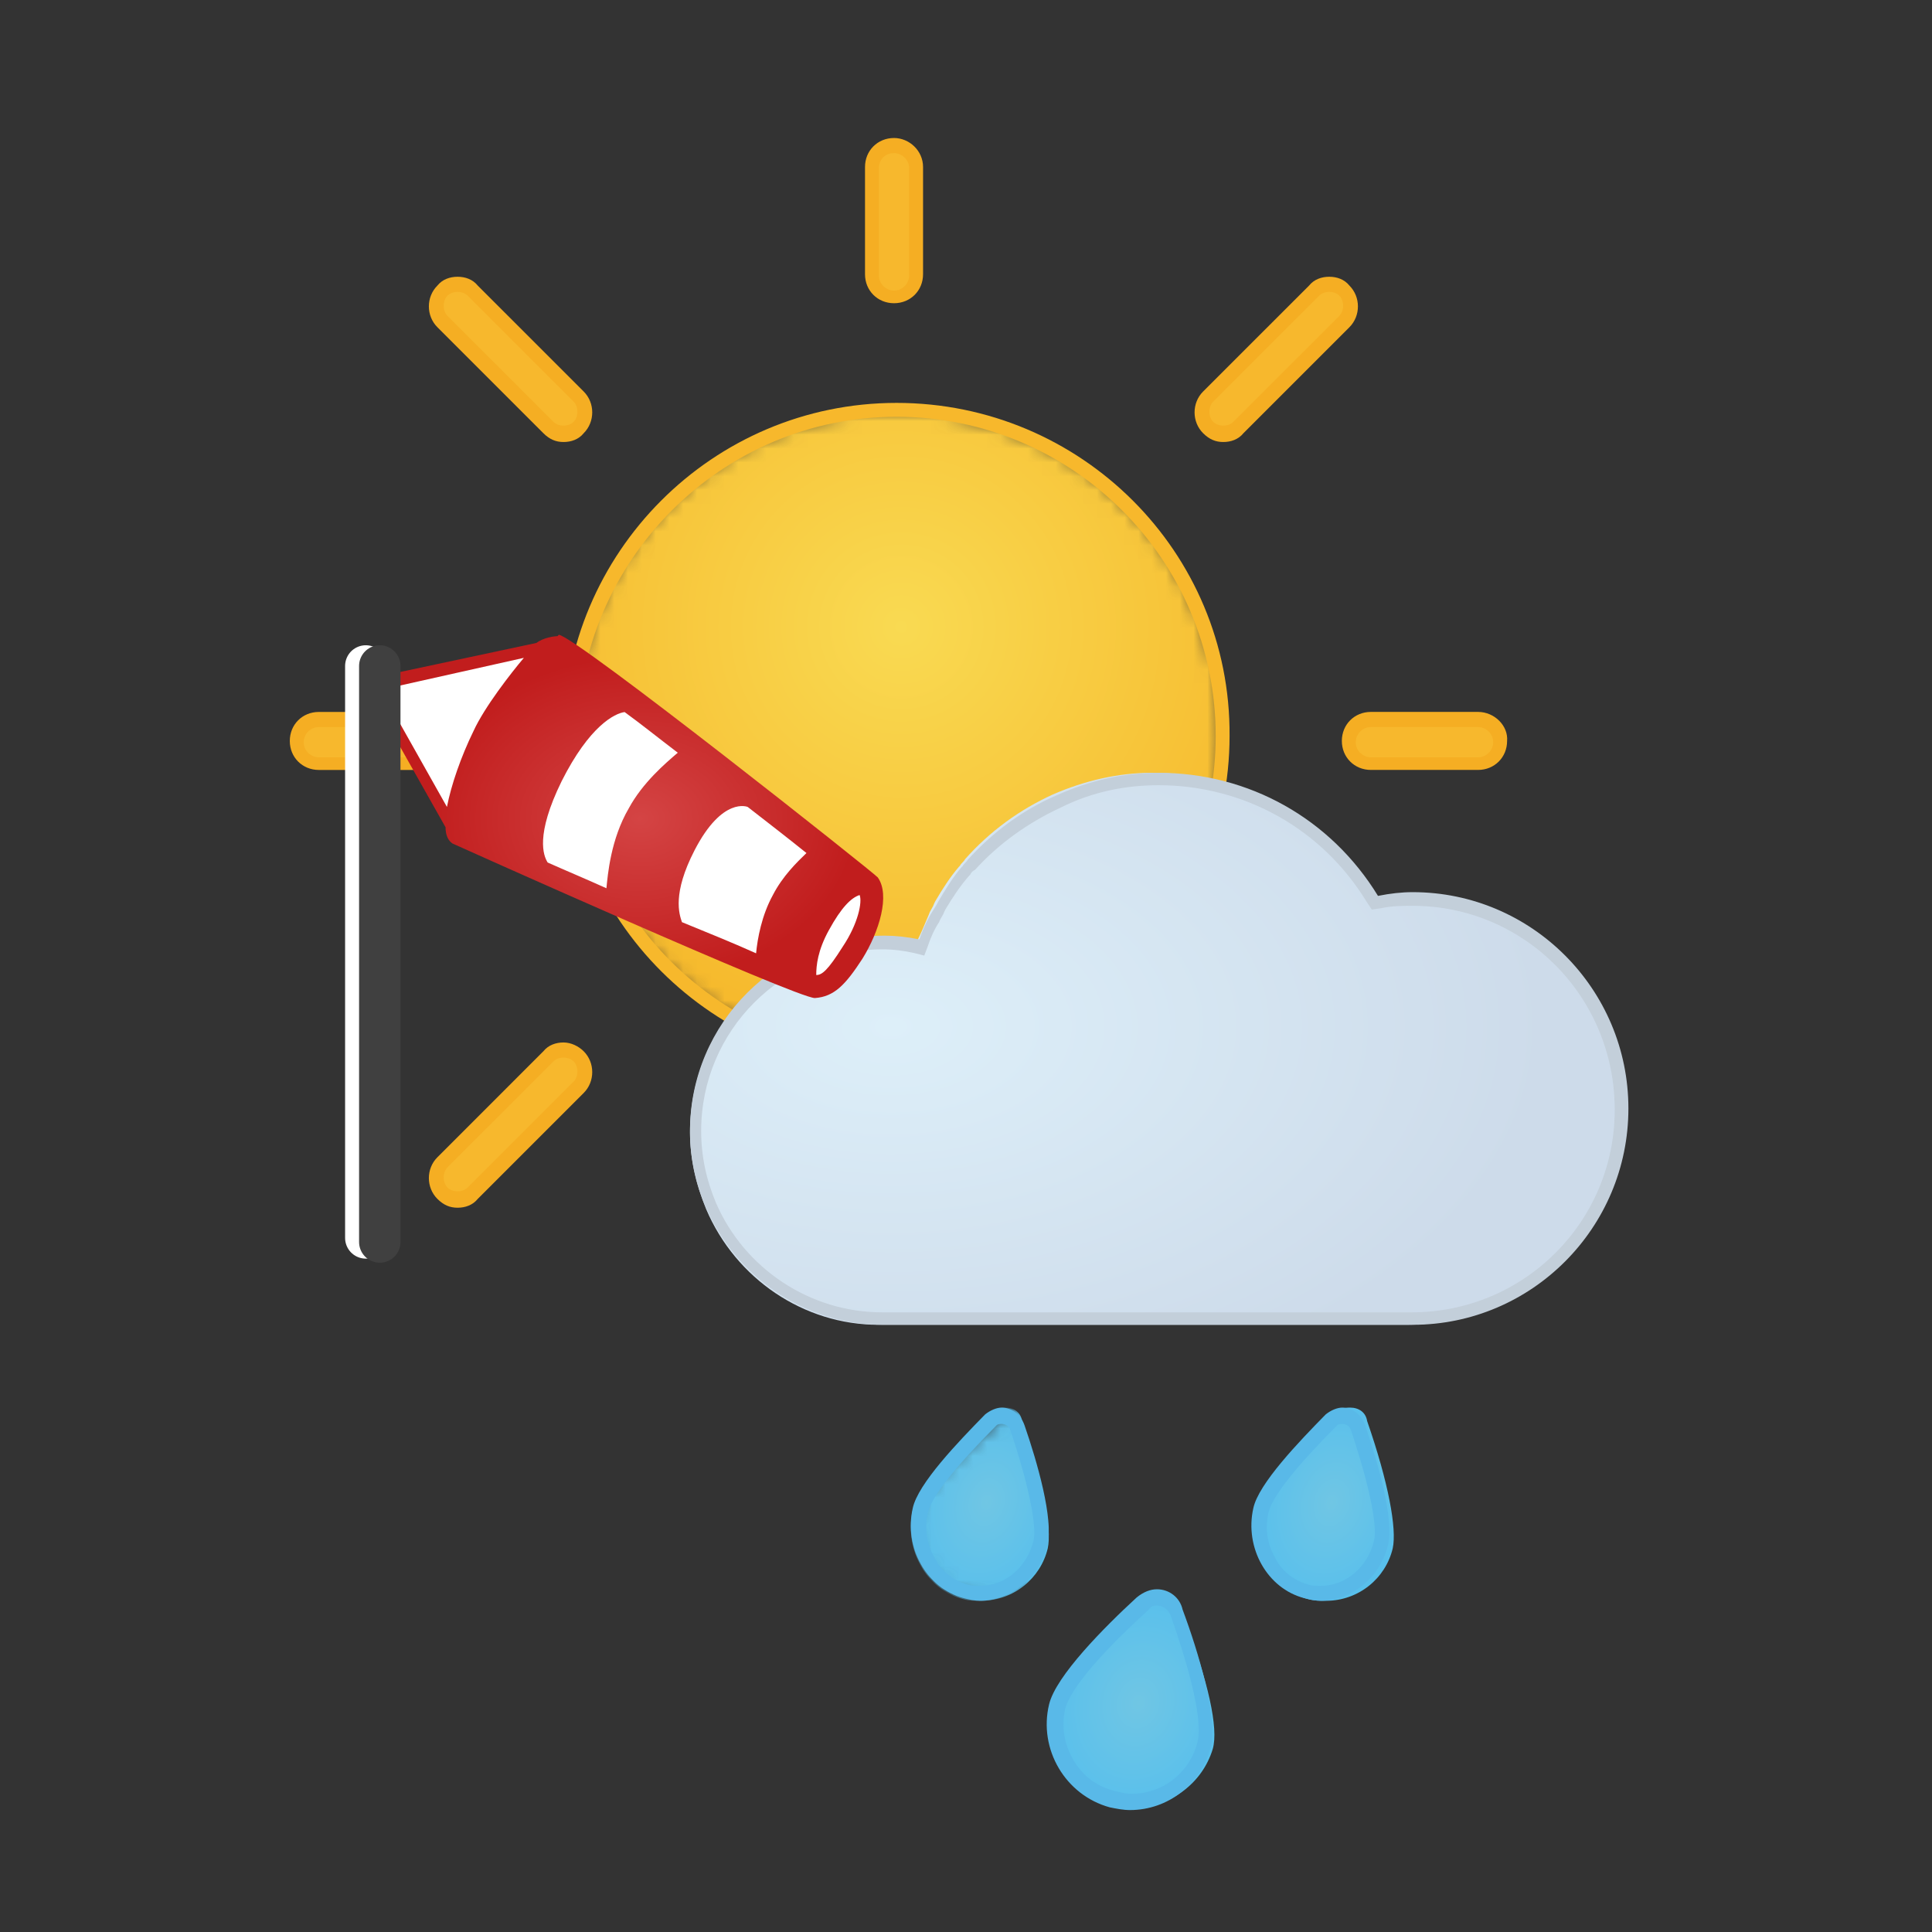 <svg xmlns="http://www.w3.org/2000/svg" xmlns:xlink="http://www.w3.org/1999/xlink" width="140" height="140" viewBox="0 0 140 140" style="fill: none"><rect x="0" y="0" width="140" height="140" fill="#333333" stroke="none"/><mask id="mask0_854_15288" maskUnits="userSpaceOnUse" x="41" y="29" width="48" height="48" style="mask-type: alpha"><path d="M41.384 53.328C41.384 66.353 51.943 76.912 64.968 76.912C77.993 76.912 88.552 66.353 88.552 53.328C88.552 40.303 77.993 29.744 64.968 29.744C51.943 29.744 41.384 40.303 41.384 53.328Z" style="fill-rule: evenodd; clip-rule: evenodd; fill: white" />

</mask><g style="mask: url(#mask0_854_15288)"><path d="M41.384 53.328C41.384 66.353 51.943 76.912 64.968 76.912C77.993 76.912 88.552 66.353 88.552 53.328C88.552 40.303 77.993 29.744 64.968 29.744C51.943 29.744 41.384 40.303 41.384 53.328Z" style="fill-rule: evenodd; clip-rule: evenodd; fill: url(#paint0_radial_854_15288)" />

</g><path d="M64.968 29.195C51.622 29.195 40.836 40.073 40.836 53.327C40.836 66.673 51.714 77.459 64.968 77.459C78.314 77.459 89.099 66.581 89.099 53.327C89.192 39.982 78.314 29.195 64.968 29.195ZM64.968 30.201C77.674 30.201 88.094 40.531 88.094 53.328C88.094 66.033 77.764 76.454 64.968 76.454C52.262 76.454 41.841 66.124 41.841 53.328C41.932 40.622 52.262 30.201 64.968 30.201Z" style="fill-rule: evenodd; clip-rule: evenodd; fill: #F7B82C" /><path d="M40.836 31.389C40.379 31.389 40.014 31.206 39.74 30.932L32.061 23.254C31.787 22.98 31.604 22.522 31.604 22.157C31.604 21.792 31.787 21.335 32.061 21.061C32.335 20.787 32.792 20.603 33.158 20.603C33.523 20.603 33.98 20.787 34.254 21.061L41.933 28.739C42.207 29.013 42.39 29.47 42.39 29.836C42.39 30.293 42.207 30.658 41.933 30.932C41.659 31.298 41.293 31.389 40.836 31.389Z" style="fill-rule: evenodd; clip-rule: evenodd; fill: #F7B82D" /><path d="M33.158 20.055C32.609 20.055 32.061 20.238 31.695 20.695C30.872 21.517 30.872 22.889 31.695 23.711L39.373 31.39C39.831 31.847 40.288 32.03 40.836 32.03C41.384 32.03 41.932 31.847 42.299 31.39C43.121 30.567 43.121 29.196 42.299 28.373L34.62 20.695C34.254 20.238 33.706 20.055 33.158 20.055ZM33.158 21.152C33.432 21.152 33.706 21.243 33.889 21.426L41.567 29.105C41.75 29.288 41.842 29.562 41.842 29.836C41.842 30.11 41.75 30.384 41.567 30.567C41.384 30.75 41.11 30.841 40.836 30.841C40.562 30.841 40.288 30.75 40.105 30.567L32.426 22.889C32.243 22.706 32.152 22.432 32.152 22.157C32.152 21.883 32.243 21.609 32.426 21.426C32.609 21.243 32.883 21.152 33.158 21.152Z" style="fill-rule: evenodd; clip-rule: evenodd; fill: #F5AE23" /><path d="M23.102 55.338C22.188 55.338 21.548 54.607 21.548 53.784C21.548 52.962 22.28 52.23 23.102 52.23H30.872C31.786 52.23 32.425 52.962 32.425 53.784C32.425 54.607 31.694 55.338 30.872 55.338H23.102Z" style="fill-rule: evenodd; clip-rule: evenodd; fill: #F7B82D" /><path d="M30.872 51.59H23.103C21.914 51.59 21 52.504 21 53.692C21 54.88 21.914 55.794 23.103 55.794H30.872C32.061 55.794 32.975 54.879 32.975 53.692C33.066 52.595 32.061 51.59 30.872 51.59ZM30.872 52.687C31.421 52.687 31.969 53.145 31.969 53.784C31.969 54.332 31.512 54.88 30.872 54.88H23.103C22.555 54.88 22.006 54.423 22.006 53.784C22.006 53.236 22.464 52.687 23.103 52.687H30.872Z" style="fill-rule: evenodd; clip-rule: evenodd; fill: #F5AE23" /><path d="M99.337 55.336C98.422 55.336 97.783 54.605 97.783 53.782C97.783 52.96 98.514 52.228 99.337 52.228H107.106C108.021 52.228 108.66 52.96 108.66 53.782C108.66 54.605 107.929 55.336 107.106 55.336H99.337Z" style="fill-rule: evenodd; clip-rule: evenodd; fill: #F7B82D" /><path d="M107.107 51.588H99.338C98.149 51.588 97.235 52.502 97.235 53.69C97.235 54.878 98.149 55.792 99.338 55.792H107.107C108.296 55.792 109.21 54.877 109.21 53.69C109.301 52.593 108.296 51.588 107.107 51.588ZM107.107 52.685C107.655 52.685 108.204 53.143 108.204 53.782C108.204 54.33 107.747 54.879 107.107 54.879H99.338C98.79 54.879 98.241 54.421 98.241 53.782C98.241 53.234 98.698 52.685 99.338 52.685H107.107Z" style="fill-rule: evenodd; clip-rule: evenodd; fill: #F5AE23" /><path d="M64.785 21.517C63.87 21.517 63.231 20.786 63.231 19.964V12.194C63.231 11.28 63.962 10.641 64.785 10.641C65.699 10.641 66.339 11.372 66.339 12.194V19.964C66.34 20.786 65.608 21.517 64.785 21.517Z" style="fill-rule: evenodd; clip-rule: evenodd; fill: #F7B82D" /><path d="M64.785 10C63.596 10 62.682 10.914 62.682 12.102V19.872C62.682 21.06 63.596 21.973 64.785 21.973C65.973 21.973 66.888 21.059 66.888 19.872V12.102C66.888 10.913 65.882 10 64.785 10ZM64.785 11.096C65.333 11.096 65.881 11.553 65.881 12.192V19.962C65.881 20.51 65.424 21.058 64.785 21.058C64.237 21.058 63.688 20.601 63.688 19.962V12.192C63.688 11.553 64.145 11.096 64.785 11.096Z" style="fill-rule: evenodd; clip-rule: evenodd; fill: #F5AE23" /><path d="M33.157 86.966C32.7 86.966 32.335 86.783 32.061 86.509C31.421 85.868 31.421 84.864 32.061 84.224L39.739 76.545C40.014 76.271 40.471 76.088 40.836 76.088C41.293 76.088 41.658 76.271 41.932 76.545C42.207 76.819 42.39 77.277 42.39 77.643C42.39 78.007 42.207 78.464 41.932 78.738L34.254 86.417C33.98 86.783 33.615 86.966 33.157 86.966Z" style="fill-rule: evenodd; clip-rule: evenodd; fill: #F7B82D" /><path d="M40.836 75.541C40.288 75.541 39.739 75.724 39.373 76.181L31.695 83.86C30.872 84.682 30.872 86.054 31.695 86.876C32.152 87.333 32.609 87.516 33.158 87.516C33.706 87.516 34.254 87.333 34.62 86.876L42.299 79.198C43.121 78.375 43.121 77.004 42.299 76.181C41.932 75.815 41.384 75.541 40.836 75.541ZM40.836 76.637C41.11 76.637 41.384 76.728 41.567 76.911C41.75 77.094 41.842 77.368 41.842 77.642C41.842 77.916 41.75 78.19 41.567 78.374L33.889 86.052C33.706 86.235 33.432 86.326 33.158 86.326C32.883 86.326 32.609 86.235 32.426 86.052C32.243 85.869 32.152 85.595 32.152 85.321C32.152 85.046 32.243 84.772 32.426 84.589L40.105 76.911C40.288 76.729 40.562 76.637 40.836 76.637Z" style="fill-rule: evenodd; clip-rule: evenodd; fill: #F5AE23" /><path d="M88.643 31.389C88.186 31.389 87.821 31.206 87.547 30.932C87.274 30.658 87.09 30.201 87.09 29.836C87.09 29.378 87.274 29.013 87.547 28.739L95.226 21.061C95.499 20.787 95.958 20.603 96.322 20.603C96.78 20.603 97.145 20.787 97.418 21.061C97.692 21.335 97.876 21.792 97.876 22.157C97.876 22.522 97.692 22.98 97.418 23.254L89.74 30.932C89.466 31.298 89.1 31.389 88.643 31.389Z" style="fill-rule: evenodd; clip-rule: evenodd; fill: #F7B82D" /><path d="M96.321 20.055C95.773 20.055 95.226 20.238 94.86 20.695L87.18 28.373C86.358 29.196 86.358 30.567 87.18 31.39C87.638 31.847 88.096 32.03 88.643 32.03C89.192 32.03 89.739 31.847 90.106 31.39L97.784 23.711C98.606 22.889 98.606 21.517 97.784 20.695C97.418 20.238 96.871 20.055 96.321 20.055ZM96.321 21.152C96.596 21.152 96.871 21.243 97.053 21.426C97.237 21.609 97.327 21.883 97.327 22.157C97.327 22.432 97.237 22.706 97.053 22.889L89.374 30.567C89.192 30.75 88.918 30.841 88.643 30.841C88.37 30.841 88.096 30.75 87.912 30.567C87.73 30.384 87.638 30.11 87.638 29.836C87.638 29.562 87.73 29.288 87.912 29.105L95.591 21.426C95.772 21.243 96.047 21.152 96.321 21.152Z" style="fill-rule: evenodd; clip-rule: evenodd; fill: #F5AE23" /><path d="M76.3 57.567C73.876 58.673 71.721 60.24 69.926 62.267C69.837 62.452 69.657 62.543 69.568 62.728L69.478 62.82C68.85 63.557 68.311 64.387 67.773 65.309L67.683 65.493C67.594 65.769 67.414 65.953 67.325 66.231C67.056 66.876 66.786 67.521 66.517 68.073L66.337 68.442L65.979 68.35C65.171 68.165 64.363 68.073 63.555 68.073C56.104 68.073 50 74.341 50 82.083C50 83.926 50.449 85.861 51.167 87.612C53.322 92.682 58.259 96 63.645 96H101.884C110.231 96 117.052 88.995 117.052 80.424C117.052 71.853 110.231 64.849 101.884 64.849C101.077 64.849 100.266 64.94 99.459 65.125L99.191 65.216L99.01 64.94C95.689 59.318 89.854 56 83.48 56C81.058 56 78.634 56.553 76.3 57.567Z" style="fill-rule: evenodd; clip-rule: evenodd; fill: url(#paint1_radial_854_15288)" /><path d="M83.953 56C81.439 56 79.012 56.54 76.588 57.622C74.072 58.703 71.916 60.325 70.121 62.306C70.03 62.488 69.851 62.577 69.762 62.757L69.671 62.848C69.043 63.568 68.504 64.469 67.966 65.369L67.876 65.549C67.696 65.82 67.607 66 67.427 66.271C67.068 66.901 66.797 67.531 66.619 68.072C65.72 67.891 64.912 67.801 64.104 67.801C56.379 67.801 50 74.109 50 81.947C50 83.839 50.36 85.73 51.169 87.532C53.414 92.666 58.445 96 64.014 96H102.37C110.992 96 118 88.973 118 80.325C118 71.676 110.992 64.649 102.37 64.649C101.562 64.649 100.753 64.74 99.854 64.919C96.44 59.334 90.51 56 83.953 56ZM83.954 56.9C90.15 56.9 95.811 60.054 99.045 65.369L99.404 65.909L100.033 65.821C100.841 65.639 101.65 65.639 102.369 65.639C110.453 65.639 117.01 72.217 117.01 80.415C117.01 88.521 110.453 95.098 102.279 95.098H63.923C58.713 95.098 53.952 91.945 51.885 87.171C51.167 85.459 50.809 83.747 50.809 81.947C50.809 74.648 56.736 68.793 63.923 68.793C64.732 68.793 65.45 68.883 66.259 69.063L66.977 69.244L67.248 68.522C67.427 67.982 67.697 67.352 68.056 66.811C68.144 66.54 68.325 66.36 68.415 66.09L68.503 65.909C69.043 65.008 69.581 64.198 70.211 63.477L70.3 63.387C70.389 63.208 70.48 63.117 70.659 63.027C72.366 61.135 74.521 59.604 76.857 58.523C79.194 57.351 81.618 56.9 83.954 56.9Z" style="fill-rule: evenodd; clip-rule: evenodd; fill: #C3CFDA" /><path d="M96.906 102.325C93.508 105.473 91.447 108.078 91.139 109.489C90.829 110.899 91.037 112.311 91.757 113.504C92.478 114.698 93.508 115.566 94.847 115.892C95.259 116 95.671 116 96.082 116C98.451 116 100.408 114.373 100.922 112.201C101.232 110.79 100.614 107.427 99.069 102.976C98.967 102.325 98.451 102 97.833 102C97.628 102 97.215 102 96.906 102.325Z" style="fill-rule: evenodd; clip-rule: evenodd; fill: url(#paint2_radial_854_15288)" /><path d="M97.264 102C96.895 102 96.435 102.197 96.067 102.493C94.133 104.465 91.188 107.522 90.819 109.296C90.175 112.155 91.832 115.113 94.502 115.804C94.87 115.902 95.331 116 95.698 116C97.908 116 100.026 114.324 100.579 111.958C101.039 110.084 99.842 105.944 98.922 103.282C98.645 102.493 98.001 102 97.264 102ZM97.264 103.186C97.449 103.186 97.817 103.284 97.908 103.678C99.198 107.523 99.842 110.579 99.566 111.664C99.105 113.537 97.54 114.917 95.698 114.917C95.423 114.917 95.055 114.917 94.778 114.819C93.766 114.523 92.846 113.833 92.385 112.848C91.832 111.861 91.649 110.777 91.924 109.593C92.2 108.41 94.041 106.142 96.895 103.284C96.988 103.186 97.172 103.186 97.264 103.186Z" style="fill-rule: evenodd; clip-rule: evenodd; fill: #59B9E8" /><mask id="mask1_854_15288" maskUnits="userSpaceOnUse" x="66" y="102" width="12" height="14" style="mask-type: alpha"><path d="M73.083 102.325C69.001 105.473 66.526 108.078 66.156 109.489C65.413 112.311 67.392 115.241 70.609 115.892C71.104 116 71.598 116 72.093 116C74.938 116 77.29 114.373 77.907 112.201C78.278 110.79 77.536 107.427 75.681 102.976C75.557 102.325 74.938 102 74.195 102C73.948 102 73.454 102 73.083 102.325Z" style="fill-rule: evenodd; clip-rule: evenodd; fill: white" />

</mask><g style="mask: url(#mask1_854_15288)"><path d="M71.903 102.325C68.501 105.473 66.438 108.078 66.13 109.489C65.511 112.311 67.16 115.241 69.841 115.892C70.253 116 70.665 116 71.078 116C73.448 116 75.408 114.373 75.923 112.201C76.232 110.79 75.614 107.427 74.068 102.976C73.964 102.325 73.448 102 72.829 102C72.624 102 72.212 102 71.903 102.325Z" style="fill-rule: evenodd; clip-rule: evenodd; fill: url(#paint3_radial_854_15288)" />

</g><path d="M72.584 102C72.216 102 71.755 102.197 71.386 102.493C69.454 104.465 66.507 107.522 66.139 109.296C65.494 112.155 67.151 115.113 69.822 115.804C70.189 115.902 70.65 116 71.019 116C73.229 116 75.347 114.324 75.898 111.958C76.359 110.084 75.162 105.944 74.241 103.282C73.964 102.493 73.32 102 72.584 102ZM72.584 103.186C72.768 103.186 73.137 103.284 73.228 103.678C74.517 107.523 75.161 110.579 74.886 111.664C74.425 113.537 72.86 114.917 71.019 114.917C70.743 114.917 70.375 114.917 70.098 114.819C69.085 114.523 68.165 113.833 67.704 112.848C67.151 111.861 66.968 110.777 67.244 109.593C67.52 108.41 69.361 106.142 72.216 103.284C72.308 103.186 72.492 103.186 72.584 103.186Z" style="fill-rule: evenodd; clip-rule: evenodd; fill: #59B9E8" /><path d="M82.996 116.398C78.958 119.775 76.62 122.458 76.195 123.947C75.345 127.026 77.365 130.006 80.551 130.801C81.082 130.901 81.508 131 82.04 131C84.8 131 87.139 129.212 87.883 126.729C88.309 125.238 87.565 121.861 85.757 117.093C85.546 116.398 84.907 116 84.164 116C83.846 116 83.42 116.1 82.996 116.398Z" style="fill-rule: evenodd; clip-rule: evenodd; fill: url(#paint4_radial_854_15288)" /><path d="M83.838 115.164C83.349 115.164 82.861 115.361 82.373 115.753C80.026 117.912 76.51 121.447 76.02 123.507C75.24 126.746 77.194 130.084 80.418 130.967C80.907 131.065 81.395 131.164 81.884 131.164C84.62 131.164 87.062 129.299 87.747 126.551C88.236 124.39 86.868 119.777 85.695 116.636C85.5 115.753 84.718 115.164 83.838 115.164ZM83.838 116.34C84.131 116.34 84.62 116.536 84.815 117.027C86.379 121.445 87.161 124.88 86.769 126.254C86.183 128.512 84.229 129.985 81.982 129.985C81.591 129.985 81.2 129.886 80.808 129.788C79.539 129.493 78.464 128.709 77.779 127.53C77.096 126.353 76.9 125.076 77.193 123.8C77.389 123.112 78.268 121.15 83.252 116.634C83.448 116.34 83.642 116.34 83.838 116.34Z" style="fill-rule: evenodd; clip-rule: evenodd; fill: #59B9E8" /><defs><radialGradient id="paint0_radial_854_15288" cx="0" cy="0" r="1" gradientUnits="userSpaceOnUse" gradientTransform="translate(65.315 45.412) scale(31.171 31.172)"><stop offset="0" style="stop-color: #F9DA52" /><stop offset="1" style="stop-color: #F6B82B" />


</radialGradient><radialGradient id="paint1_radial_854_15288" cx="0" cy="0" r="1" gradientUnits="userSpaceOnUse" gradientTransform="translate(64.479 74.385) scale(47.859 28.55)"><stop offset="0" style="stop-color: #DDEFF9" /><stop offset="1" style="stop-color: #CDDBEA" />


</radialGradient><radialGradient id="paint2_radial_854_15288" cx="0" cy="0" r="1" gradientUnits="userSpaceOnUse" gradientTransform="translate(96.508 108.878) rotate(14.706) scale(6.014 8.153)"><stop offset="0" style="stop-color: #70C6E4" /><stop offset="1" style="stop-color: #56BFED" />


</radialGradient><radialGradient id="paint3_radial_854_15288" cx="0" cy="0" r="1" gradientUnits="userSpaceOnUse" gradientTransform="translate(71.497 108.853) rotate(14.693) scale(6.02 8.162)"><stop offset="0" style="stop-color: #70C6E4" /><stop offset="1" style="stop-color: #56BFED" />


</radialGradient><radialGradient id="paint4_radial_854_15288" cx="0" cy="0" r="1" gradientUnits="userSpaceOnUse" gradientTransform="translate(82.486 123.404) rotate(13.108) scale(7.122 8.738)"><stop offset="0" style="stop-color: #70C6E4" /><stop offset="1" style="stop-color: #56BFED" />


</radialGradient>





</defs><svg xmlns="http://www.w3.org/2000/svg" width="140" height="140" viewBox="0 0 140 140" style="fill: none"><path d="M26.507 48.258V89.705" style="stroke: white; stroke-width: 3; stroke-linecap: round" /><path d="M28.027 49.437L39.381 47.178L63.305 64.269C63.305 64.269 63.102 67.116 62.392 69.08C61.683 70.946 58.642 71.536 58.642 71.536L33.096 60.732L28.027 51.892V49.437Z" style="fill-rule: evenodd; clip-rule: evenodd; fill: white" /><path d="M40.395 46.098C40.496 46.098 40.496 46.098 40.395 46.098C40.192 46.098 39.381 46.196 38.874 46.589L28.738 48.75V49.732L37.961 47.67C37.05 48.75 35.124 51.206 34.313 52.973C33.399 54.84 32.69 56.902 32.387 58.474L28.738 51.991V53.661L32.286 59.947C32.286 60.535 32.488 60.929 32.792 61.125C32.996 61.223 57.73 72.322 59.046 72.322C60.467 72.224 61.278 71.34 62.494 69.474C63.71 67.51 64.521 64.858 63.608 63.582C63.508 63.384 41.713 46.098 40.496 46L40.395 46.098ZM39.685 62.5C39.381 62.009 38.773 60.534 40.699 56.607C42.726 52.58 44.551 51.696 45.261 51.598C46.477 52.481 47.695 53.464 49.113 54.544C48.2 55.33 46.578 56.705 45.565 58.571C44.247 60.831 44.044 63.384 43.943 64.366C42.423 63.678 41.003 63.089 39.685 62.5ZM49.417 66.823C49.214 66.234 48.708 64.76 50.329 61.617C52.357 57.689 54.181 58.474 54.181 58.474C55.702 59.653 57.221 60.833 58.439 61.815C57.729 62.501 56.716 63.483 56.006 64.858C55.195 66.332 54.891 68.002 54.789 69.081C53.27 68.393 51.343 67.609 49.417 66.823ZM60.06 67.41C60.973 65.741 61.683 65.054 62.291 64.857C62.494 65.349 62.19 66.92 61.074 68.59C59.959 70.358 59.554 70.653 59.148 70.653C59.148 69.965 59.25 68.884 60.06 67.41ZM28.738 49.732V51.991V49.732Z" style="fill-rule: evenodd; clip-rule: evenodd; fill: url(#paint0_radial_854_17877)" /><path d="M27.52 48.258V90" style="stroke: #404040; stroke-width: 3; stroke-linecap: round" /><defs><radialGradient id="paint0_radial_854_17877" cx="0" cy="0" r="1" gradientUnits="userSpaceOnUse" gradientTransform="translate(46.369 59.313) scale(15.782 11.758)"><stop offset="0" style="stop-color: #D44444" /><stop offset="1" style="stop-color: #C11D1D" />
            
            
        </radialGradient>
        
    </defs></svg></svg>